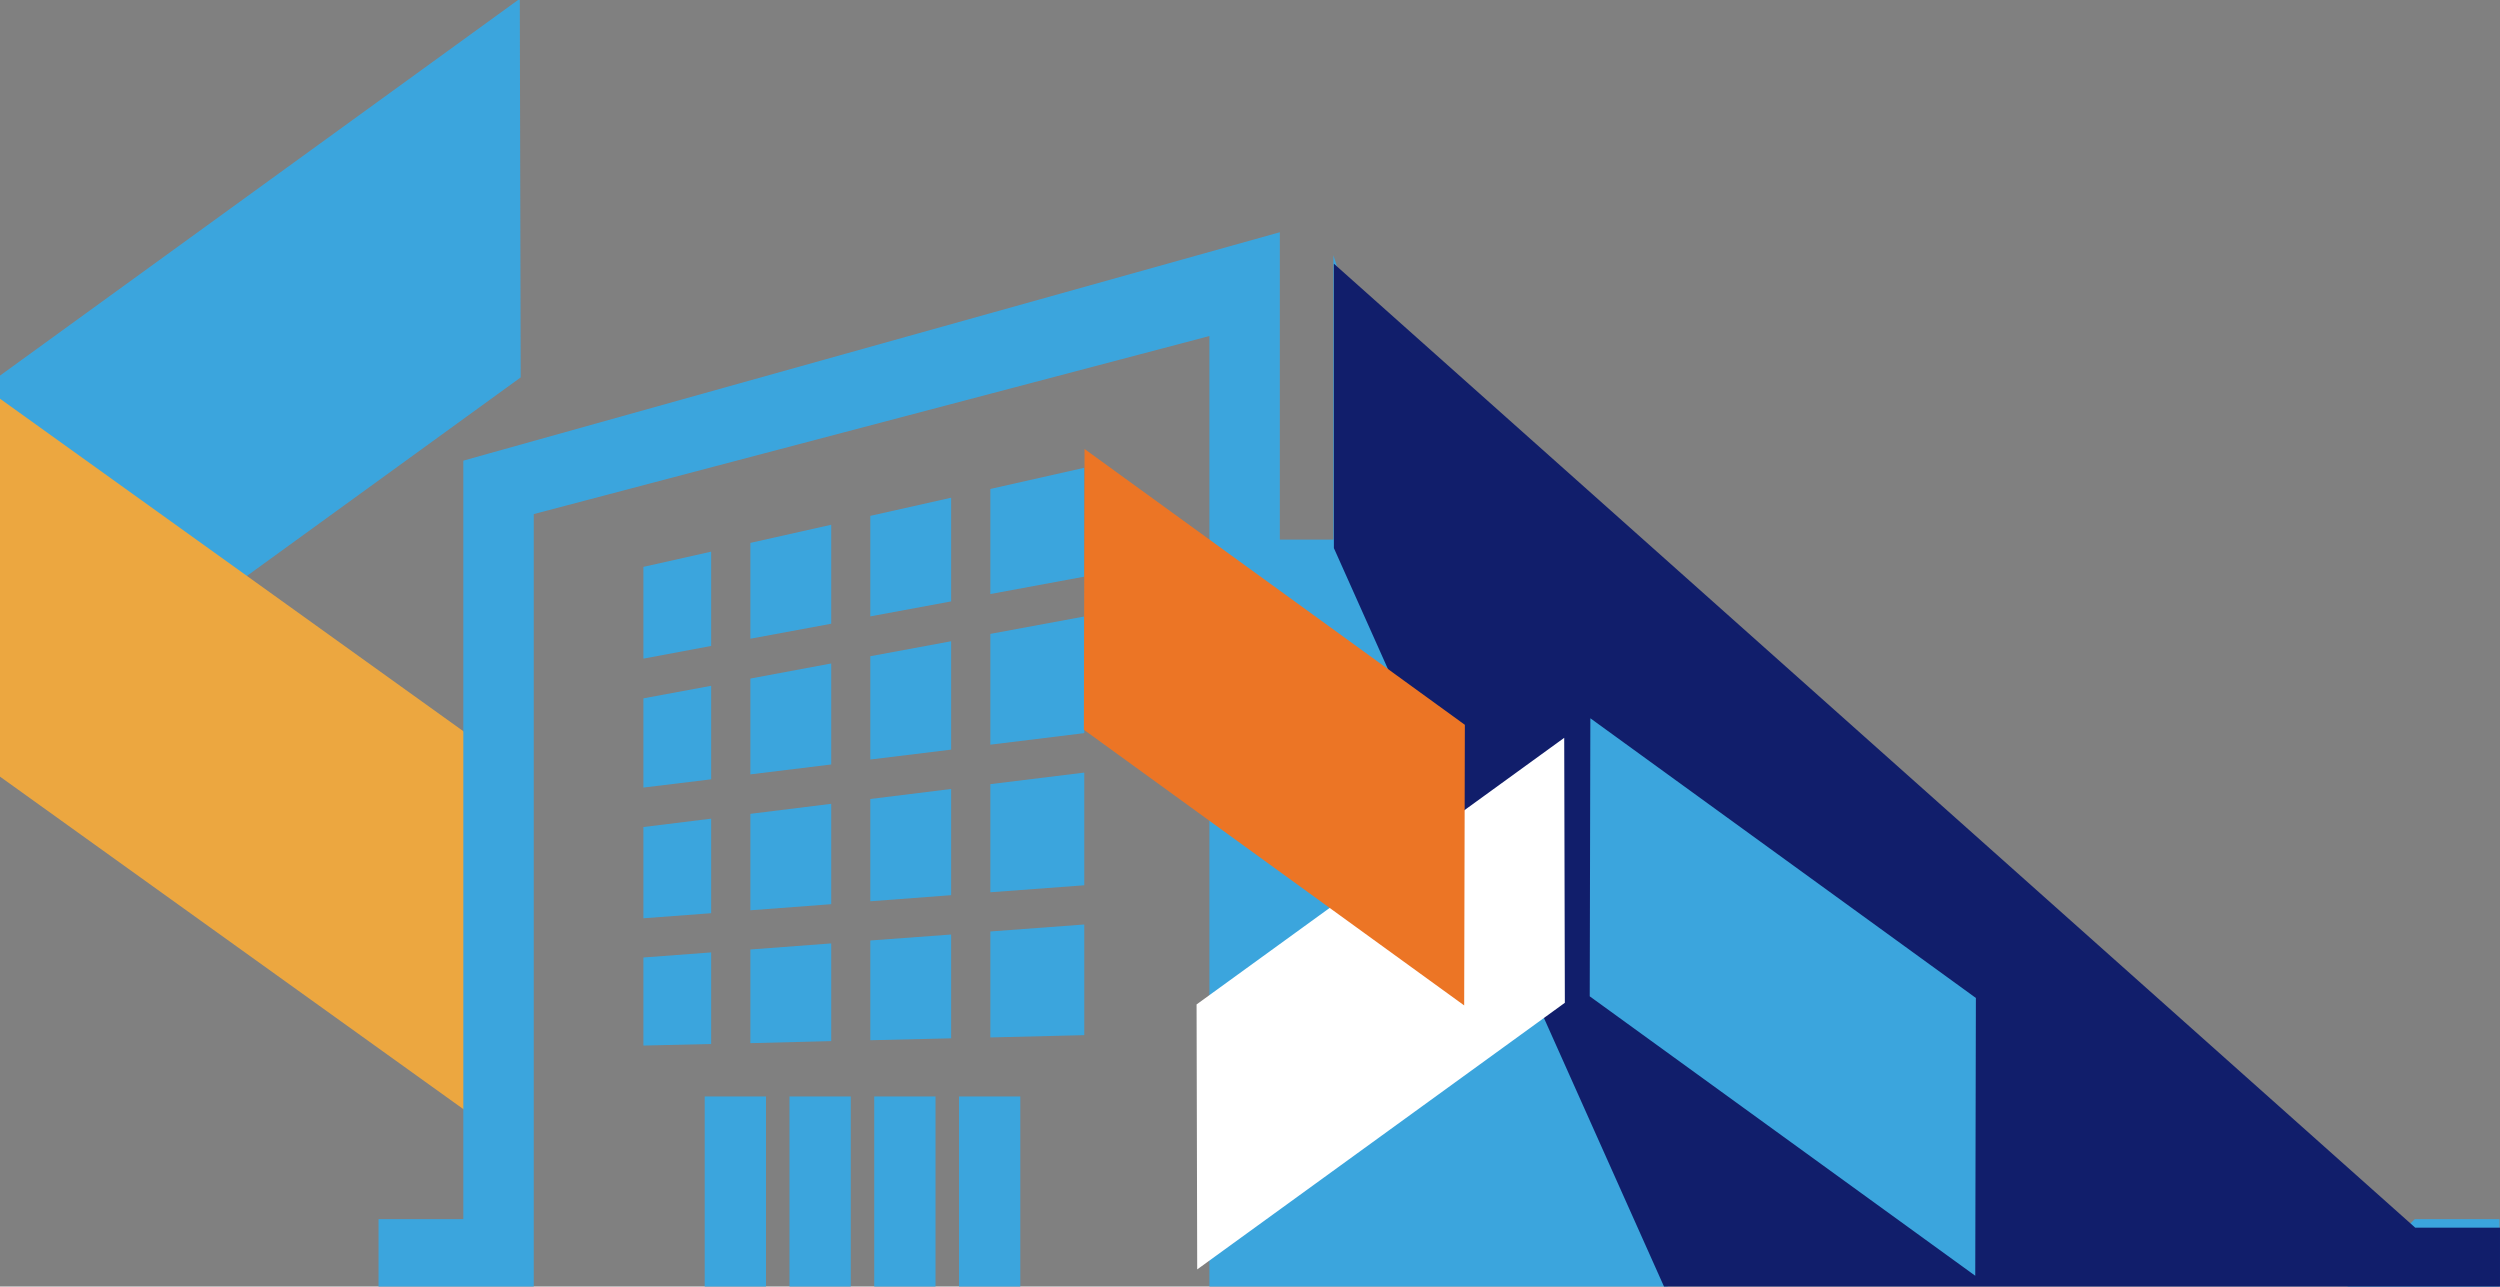 <?xml version="1.0" encoding="UTF-8"?>
<svg id="uuid-f16065e6-e62f-40b5-9feb-1ab2bb9503e4" data-name="Layer 1" xmlns="http://www.w3.org/2000/svg" viewBox="0 0 197 101.38">
  <rect x="0" y="0" width="197" height="101.38" fill="#808080" stroke="none"/>
  <defs>
    <style>
      .uuid-23e88253-3c77-4bda-ab7d-df9237e226c4 {
        fill: #ec7525;
        stroke: #ec7525;
        stroke-miterlimit: 10;
      }

      .uuid-c1887c4f-7a5f-4c25-b429-695da4696159 {
        fill: #111e6b;
      }

      .uuid-c1887c4f-7a5f-4c25-b429-695da4696159, .uuid-b8840cee-9f42-4aae-a684-6f1804aa0e82 {
        fill-rule: evenodd;
      }

      .uuid-c1887c4f-7a5f-4c25-b429-695da4696159, .uuid-b8840cee-9f42-4aae-a684-6f1804aa0e82, .uuid-45b349d0-fbdc-4b81-8540-31edd5a620b0, .uuid-48c5e567-a1b5-4b6e-a943-f8d920043219, .uuid-3b284286-4522-418c-ba9a-f0de2f1bd51c {
        stroke-width: 0px;
      }

      .uuid-b8840cee-9f42-4aae-a684-6f1804aa0e82, .uuid-45b349d0-fbdc-4b81-8540-31edd5a620b0 {
        fill: #3ba5dd;
      }

      .uuid-48c5e567-a1b5-4b6e-a943-f8d920043219 {
        fill: #fff;
      }

      .uuid-3b284286-4522-418c-ba9a-f0de2f1bd51c {
        fill: #eca740;
      }
    </style>
  </defs>
  <g>
    <polygon class="uuid-45b349d0-fbdc-4b81-8540-31edd5a620b0" points="-.36 59.75 41.03 29.74 40.96 -.1 -.43 29.91 -.36 59.75"/>
    <polygon class="uuid-3b284286-4522-418c-ba9a-f0de2f1bd51c" points="41.18 90.75 -.36 60.94 -.43 31.11 41.11 60.92 41.18 90.75"/>
  </g>
  <rect class="uuid-45b349d0-fbdc-4b81-8540-31edd5a620b0" x="55.53" y="86.4" width="4.83" height="15.32"/>
  <rect class="uuid-45b349d0-fbdc-4b81-8540-31edd5a620b0" x="62.21" y="86.4" width="4.83" height="15.32"/>
  <rect class="uuid-45b349d0-fbdc-4b81-8540-31edd5a620b0" x="68.89" y="86.4" width="4.83" height="15.32"/>
  <rect class="uuid-45b349d0-fbdc-4b81-8540-31edd5a620b0" x="75.57" y="86.4" width="4.83" height="15.32"/>
  <polygon class="uuid-b8840cee-9f42-4aae-a684-6f1804aa0e82" points="59.13 61.02 65.5 60.24 65.5 52.28 59.13 53.47 59.13 61.02"/>
  <polygon class="uuid-b8840cee-9f42-4aae-a684-6f1804aa0e82" points="65.5 41.35 59.13 42.78 59.13 50.33 65.5 49.15 65.5 41.35"/>
  <polygon class="uuid-b8840cee-9f42-4aae-a684-6f1804aa0e82" points="59.13 71.73 65.5 71.25 65.5 63.34 59.13 64.13 59.13 71.73"/>
  <polygon class="uuid-b8840cee-9f42-4aae-a684-6f1804aa0e82" points="50.7 82.39 56.04 82.27 56.04 75.05 50.7 75.45 50.7 82.39"/>
  <polygon class="uuid-b8840cee-9f42-4aae-a684-6f1804aa0e82" points="50.7 62.06 56.04 61.41 56.04 54.04 50.7 55.03 50.7 62.06"/>
  <polygon class="uuid-b8840cee-9f42-4aae-a684-6f1804aa0e82" points="56.04 43.47 50.7 44.67 50.7 51.9 56.04 50.9 56.04 43.47"/>
  <polygon class="uuid-b8840cee-9f42-4aae-a684-6f1804aa0e82" points="50.7 72.36 56.04 71.96 56.04 64.51 50.7 65.17 50.7 72.36"/>
  <polygon class="uuid-b8840cee-9f42-4aae-a684-6f1804aa0e82" points="68.58 48.57 74.95 47.39 74.95 39.22 68.58 40.65 68.58 48.57"/>
  <polygon class="uuid-b8840cee-9f42-4aae-a684-6f1804aa0e82" points="78.04 70.31 85.44 69.76 85.44 60.88 78.04 61.79 78.04 70.31"/>
  <polygon class="uuid-b8840cee-9f42-4aae-a684-6f1804aa0e82" points="78.04 58.68 85.44 57.77 85.44 48.58 78.04 49.95 78.04 58.68"/>
  <polygon class="uuid-b8840cee-9f42-4aae-a684-6f1804aa0e82" points="78.04 81.75 85.44 81.57 85.44 72.85 78.04 73.4 78.04 81.75"/>
  <polygon class="uuid-b8840cee-9f42-4aae-a684-6f1804aa0e82" points="78.04 46.81 85.44 45.44 85.44 36.86 78.04 38.53 78.04 46.81"/>
  <polygon class="uuid-b8840cee-9f42-4aae-a684-6f1804aa0e82" points="68.58 81.97 74.95 81.82 74.95 73.64 68.58 74.11 68.58 81.97"/>
  <polygon class="uuid-b8840cee-9f42-4aae-a684-6f1804aa0e82" points="59.13 82.2 65.5 82.04 65.5 74.34 59.13 74.82 59.13 82.2"/>
  <polygon class="uuid-b8840cee-9f42-4aae-a684-6f1804aa0e82" points="68.58 59.85 74.95 59.07 74.95 50.53 68.58 51.71 68.58 59.85"/>
  <polyline class="uuid-b8840cee-9f42-4aae-a684-6f1804aa0e82" points="131.49 101.62 99.73 101.62 99.73 101.62 95.3 101.62 95.3 26.48 42.06 40.51 42.06 101.62 29.83 101.62 29.83 96.07 36.51 96.07 36.51 36.3 38.54 35.73 100.85 18.3 100.85 42.52 105.07 42.52 105.07 20.11 105.07 20.11"/>
  <polyline class="uuid-b8840cee-9f42-4aae-a684-6f1804aa0e82" points="190.28 96.07 196.96 96.07 196.96 101.62 184.73 101.62"/>
  <polygon class="uuid-b8840cee-9f42-4aae-a684-6f1804aa0e82" points="68.58 71.02 74.95 70.54 74.95 62.17 68.58 62.96 68.58 71.02"/>
  <path class="uuid-c1887c4f-7a5f-4c25-b429-695da4696159" d="m105.11,20.78h0v22.41l26.42,59.1h65.47v-5.55h-6.68m-39.1,4.98h-4.83m11.51,0h-4.83m11.51,0h-4.83m11.51,0h-4.83M176.1-1.34"/>
  <polygon class="uuid-48c5e567-a1b5-4b6e-a943-f8d920043219" points="94.34 100.03 123.31 79.02 123.26 58.14 94.29 79.15 94.34 100.03"/>
  <polygon class="uuid-23e88253-3c77-4bda-ab7d-df9237e226c4" points="114.88 78.25 85.91 57.25 85.96 36.36 114.93 57.37 114.88 78.25"/>
  <polygon class="uuid-45b349d0-fbdc-4b81-8540-31edd5a620b0" points="155.65 100.53 125.27 78.51 125.32 56.6 155.7 78.64 155.65 100.53"/>
</svg>
